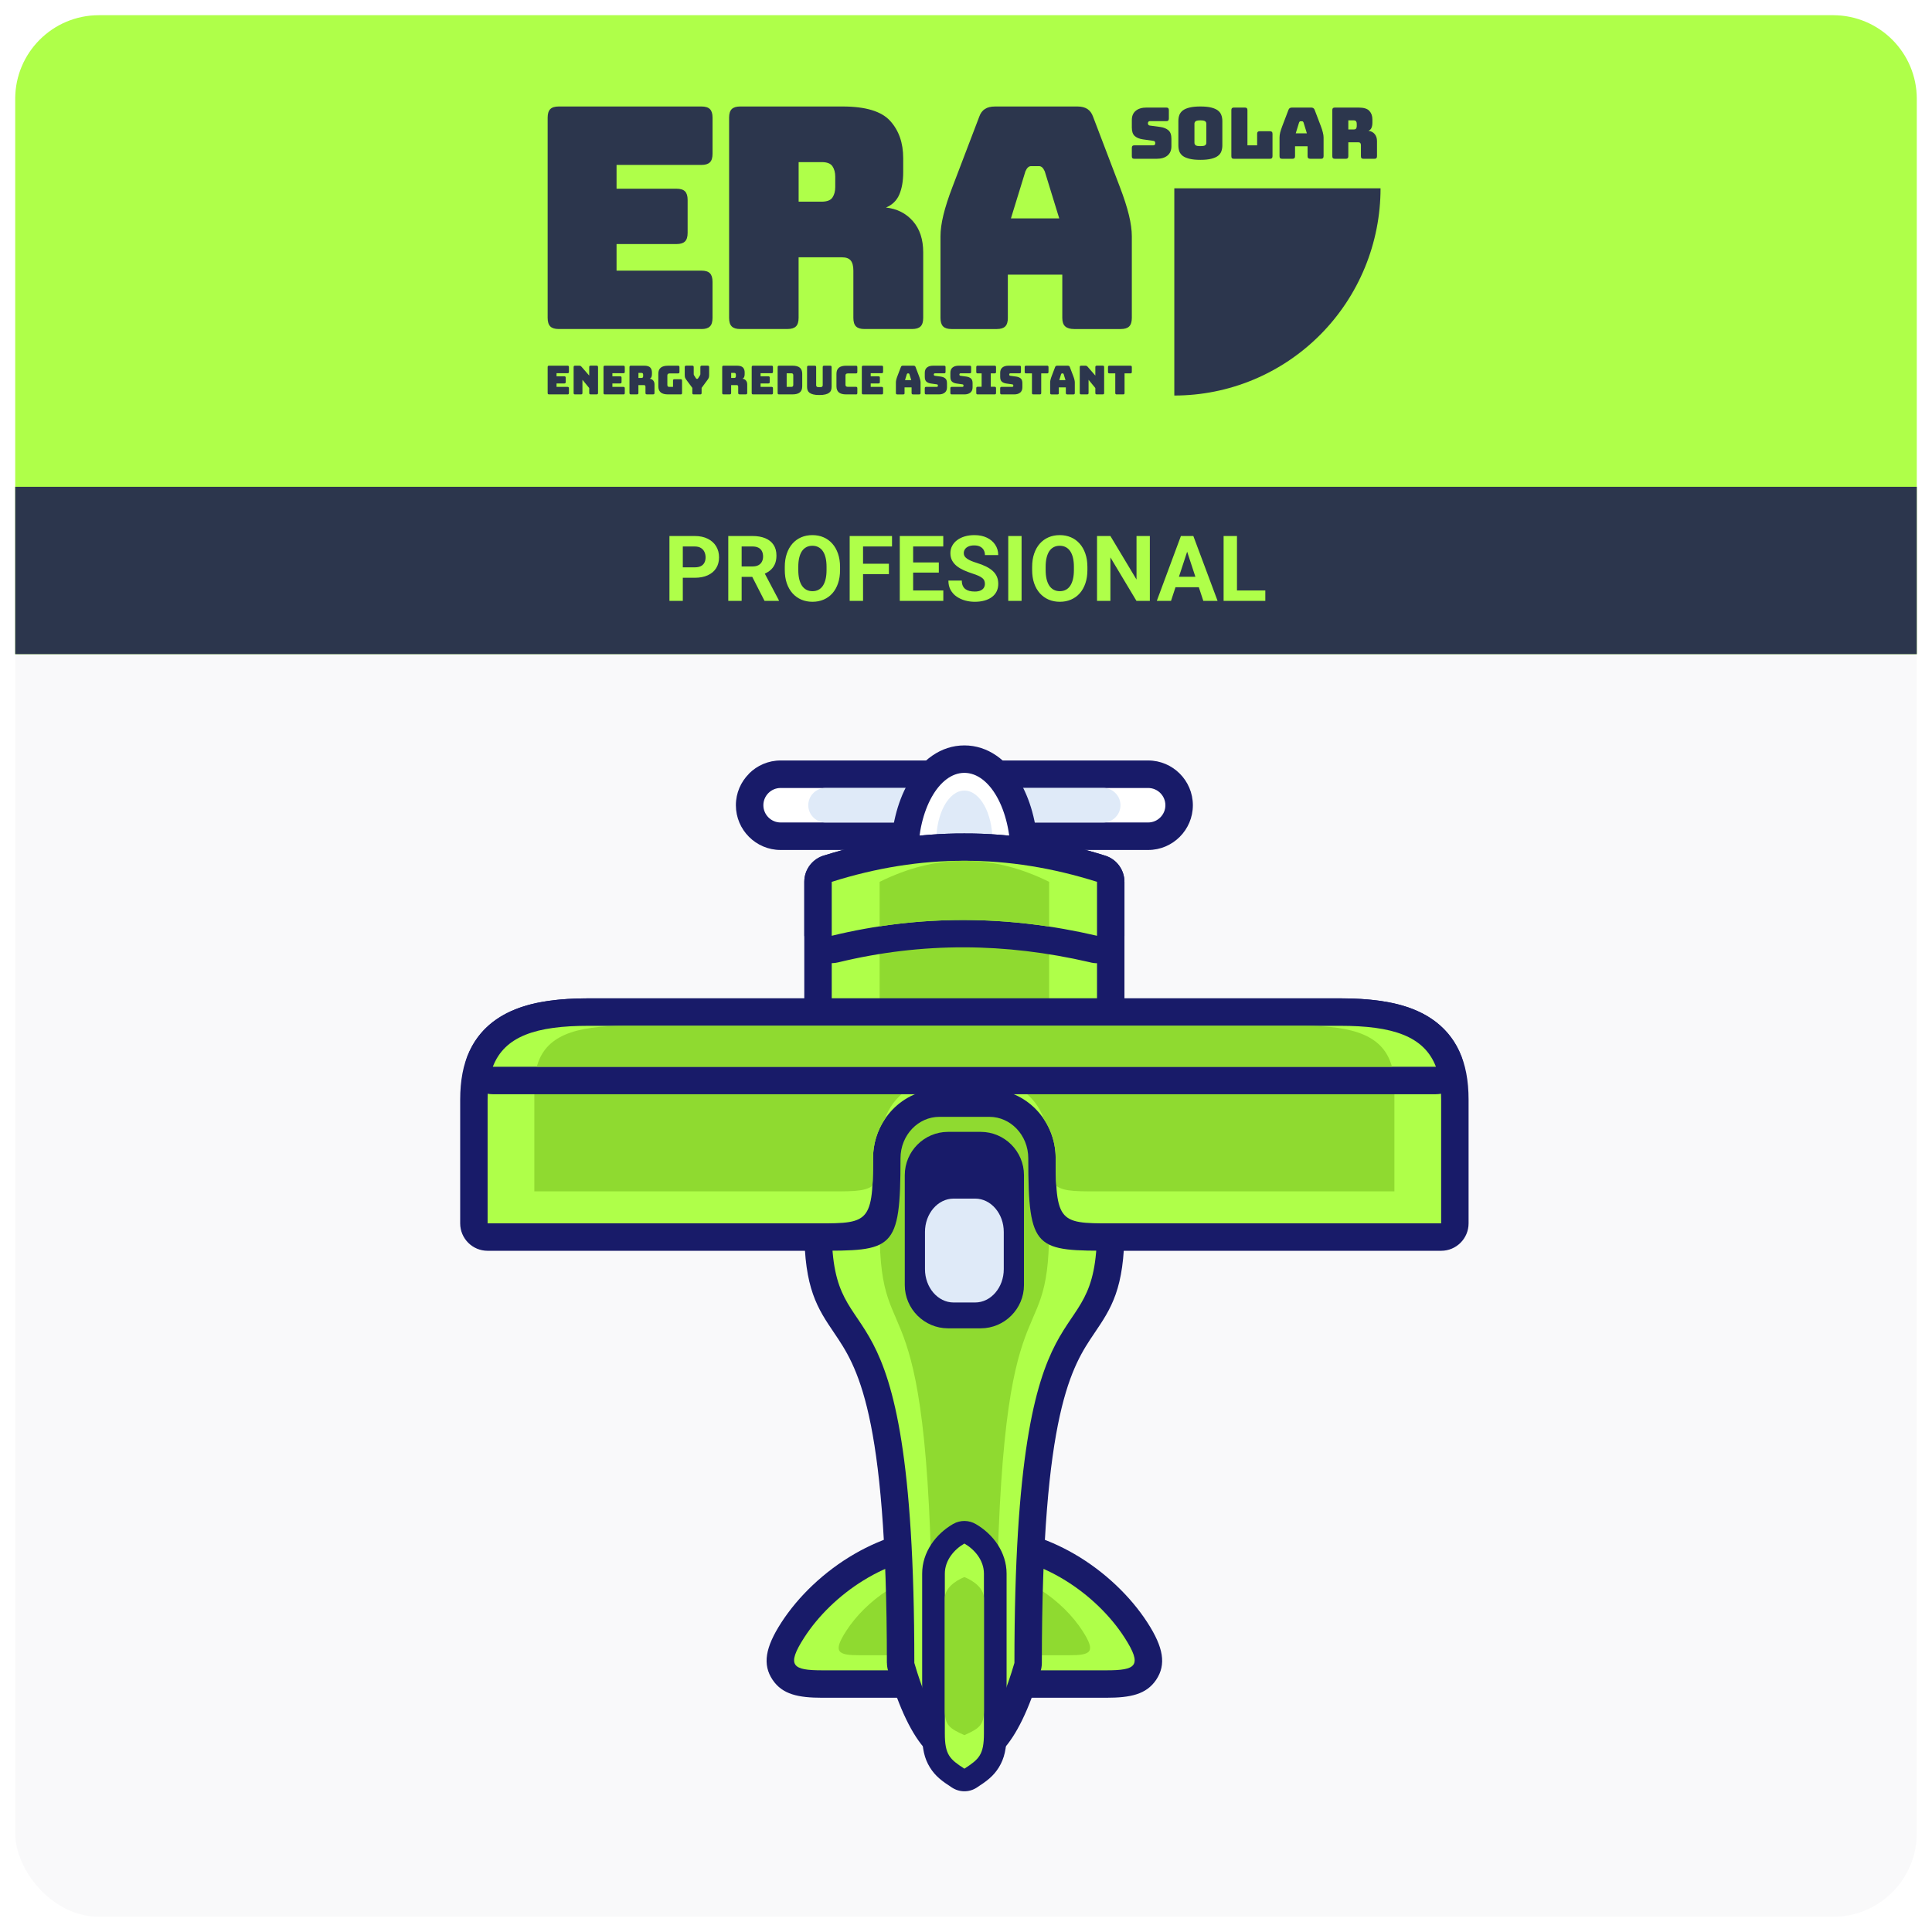 <svg width="508" height="508" viewBox="0 0 508 508" fill="none" xmlns="http://www.w3.org/2000/svg">
<g filter="url(#filter0_d_2117_4729)">
<rect x="4" width="500" height="500" rx="22" fill="#F9F9FA"/>
<path d="M4 22C4 9.85 13.85 0 26 0H482C494.15 0 504 9.85 504 22V168H4V22Z" fill="#AFFF49"/>
<path d="M184.444 82.513H146.914C145.89 82.513 145.145 82.284 144.689 81.821C144.228 81.362 144 80.614 144 79.585V26.928C144 25.899 144.228 25.151 144.689 24.692C145.145 24.229 145.885 24 146.914 24H184.444C185.468 24 186.208 24.229 186.669 24.692C187.125 25.155 187.358 25.899 187.358 26.928V36.436C187.358 37.465 187.13 38.213 186.669 38.672C186.208 39.135 185.468 39.364 184.444 39.364H162.116V45.621H177.89C178.914 45.621 179.654 45.851 180.115 46.314C180.571 46.777 180.804 47.52 180.804 48.549V57.244C180.804 58.273 180.576 59.016 180.115 59.479C179.654 59.942 178.914 60.171 177.89 60.171H162.116V67.159H184.439C185.463 67.159 186.203 67.388 186.664 67.851C187.12 68.314 187.353 69.058 187.353 70.086V79.595C187.353 80.624 187.125 81.372 186.664 81.83C186.203 82.293 185.463 82.522 184.439 82.522L184.444 82.513Z" fill="#2C364D"/>
<path d="M207.08 82.513H194.624C193.6 82.513 192.855 82.284 192.399 81.821C191.938 81.362 191.71 80.614 191.71 79.585V26.928C191.71 25.899 191.938 25.155 192.399 24.692C192.855 24.234 193.6 24 194.624 24H221.555C227.592 24 231.758 25.258 234.053 27.779C236.343 30.3 237.488 33.564 237.488 37.572V41.309C237.488 43.587 237.153 45.523 236.478 47.118C235.803 48.718 234.63 49.868 232.959 50.57C235.873 50.892 238.228 52.085 240.039 54.147C241.845 56.205 242.748 58.941 242.748 62.355V79.585C242.748 80.614 242.52 81.362 242.059 81.821C241.598 82.284 240.858 82.513 239.834 82.513H227.299C226.275 82.513 225.535 82.284 225.074 81.821C224.613 81.362 224.385 80.614 224.385 79.585V67.149C224.385 65.957 224.157 65.077 223.697 64.507C223.236 63.936 222.444 63.651 221.309 63.651H209.984V79.581C209.984 80.609 209.756 81.358 209.295 81.816C208.834 82.279 208.094 82.508 207.07 82.508L207.08 82.513ZM209.993 38.625V49.026H216.058C217.459 49.026 218.404 48.661 218.888 47.932C219.372 47.197 219.619 46.295 219.619 45.21V42.446C219.619 41.365 219.377 40.453 218.888 39.724C218.404 38.994 217.459 38.625 216.058 38.625H209.993Z" fill="#2C364D"/>
<path d="M265.006 79.59C265.006 80.619 264.778 81.367 264.317 81.825C263.856 82.284 263.116 82.518 262.092 82.518H250.204C249.18 82.518 248.436 82.288 247.979 81.825C247.519 81.367 247.291 80.619 247.291 79.59V58.137C247.291 56.509 247.547 54.643 248.059 52.529C248.571 50.415 249.366 47.95 250.446 45.135L257.484 26.684C257.805 25.763 258.303 25.085 258.978 24.655C259.653 24.22 260.528 24.005 261.608 24.005H283.364C284.388 24.005 285.235 24.22 285.91 24.655C286.585 25.09 287.083 25.768 287.409 26.684L294.447 45.135C295.526 47.95 296.318 50.415 296.834 52.529C297.346 54.643 297.602 56.509 297.602 58.137V79.59C297.602 80.619 297.374 81.367 296.913 81.825C296.453 82.288 295.713 82.518 294.689 82.518H282.475C281.395 82.518 280.599 82.288 280.087 81.825C279.575 81.367 279.319 80.619 279.319 79.59V68.211H265.001V79.59H265.006ZM269.619 41.066L265.816 53.418H278.514L274.711 41.066C274.497 40.58 274.264 40.229 274.022 40.009C273.78 39.794 273.496 39.682 273.17 39.682H271.15C270.829 39.682 270.545 39.789 270.303 40.009C270.061 40.224 269.828 40.58 269.614 41.066H269.619Z" fill="#2C364D"/>
<path d="M149.218 99.705H144.377C144.247 99.705 144.149 99.677 144.088 99.617C144.028 99.556 144 99.462 144 99.327V92.531C144 92.4 144.028 92.302 144.088 92.241C144.149 92.18 144.242 92.152 144.377 92.152H149.218C149.348 92.152 149.446 92.18 149.506 92.241C149.567 92.302 149.595 92.395 149.595 92.531V93.756C149.595 93.887 149.567 93.986 149.506 94.046C149.446 94.107 149.353 94.135 149.218 94.135H146.337V94.944H148.371C148.501 94.944 148.599 94.972 148.659 95.033C148.72 95.094 148.748 95.188 148.748 95.323V96.446C148.748 96.581 148.72 96.675 148.659 96.736C148.599 96.796 148.506 96.825 148.371 96.825H146.337V97.727H149.218C149.348 97.727 149.446 97.755 149.506 97.816C149.567 97.877 149.595 97.97 149.595 98.106V99.331C149.595 99.467 149.567 99.561 149.506 99.621C149.446 99.682 149.353 99.71 149.218 99.71V99.705Z" fill="#2C364D"/>
<path d="M152.769 99.705H151.205C151.075 99.705 150.977 99.677 150.917 99.617C150.856 99.556 150.828 99.462 150.828 99.326V92.531C150.828 92.4 150.856 92.302 150.917 92.241C150.977 92.18 151.07 92.152 151.205 92.152H152.29C152.42 92.152 152.536 92.171 152.629 92.213C152.723 92.255 152.816 92.33 152.904 92.433L154.929 94.762V92.526C154.929 92.395 154.957 92.297 155.017 92.236C155.078 92.175 155.171 92.147 155.306 92.147H156.87C157 92.147 157.098 92.175 157.158 92.236C157.219 92.297 157.247 92.391 157.247 92.526V99.322C157.247 99.457 157.219 99.551 157.158 99.612C157.098 99.673 157.005 99.701 156.87 99.701H155.306C155.176 99.701 155.078 99.673 155.017 99.612C154.957 99.551 154.929 99.457 154.929 99.322V98.031L153.146 95.861V99.322C153.146 99.457 153.118 99.551 153.058 99.612C152.997 99.673 152.904 99.701 152.769 99.701V99.705Z" fill="#2C364D"/>
<path d="M163.903 99.705H159.063C158.932 99.705 158.834 99.677 158.774 99.617C158.713 99.556 158.686 99.462 158.686 99.326V92.531C158.686 92.4 158.713 92.302 158.774 92.241C158.834 92.18 158.928 92.152 159.063 92.152H163.903C164.034 92.152 164.131 92.18 164.192 92.241C164.252 92.302 164.28 92.395 164.28 92.531V93.756C164.28 93.887 164.252 93.986 164.192 94.046C164.131 94.107 164.038 94.135 163.903 94.135H161.022V94.944H163.056C163.187 94.944 163.284 94.972 163.345 95.033C163.405 95.094 163.433 95.187 163.433 95.323V96.445C163.433 96.581 163.405 96.675 163.345 96.736C163.284 96.796 163.191 96.824 163.056 96.824H161.022V97.727H163.903C164.034 97.727 164.131 97.755 164.192 97.816C164.252 97.877 164.28 97.97 164.28 98.106V99.331C164.28 99.467 164.252 99.56 164.192 99.621C164.131 99.682 164.038 99.71 163.903 99.71V99.705Z" fill="#2C364D"/>
<path d="M167.497 99.705H165.891C165.76 99.705 165.663 99.677 165.602 99.617C165.542 99.556 165.514 99.462 165.514 99.326V92.531C165.514 92.4 165.542 92.302 165.602 92.241C165.663 92.18 165.756 92.152 165.891 92.152H169.368C170.145 92.152 170.685 92.316 170.978 92.638C171.271 92.961 171.42 93.387 171.42 93.901V94.383C171.42 94.678 171.378 94.925 171.29 95.131C171.202 95.337 171.053 95.487 170.834 95.576C171.211 95.618 171.513 95.772 171.746 96.039C171.979 96.305 172.095 96.656 172.095 97.096V99.317C172.095 99.453 172.067 99.546 172.007 99.607C171.946 99.668 171.853 99.696 171.718 99.696H170.098C169.968 99.696 169.87 99.668 169.81 99.607C169.749 99.546 169.721 99.453 169.721 99.317V97.713C169.721 97.559 169.694 97.446 169.633 97.371C169.573 97.297 169.47 97.259 169.326 97.259H167.864V99.317C167.864 99.453 167.836 99.546 167.776 99.607C167.715 99.668 167.622 99.696 167.487 99.696L167.497 99.705ZM167.874 94.042V95.384H168.656C168.837 95.384 168.958 95.337 169.019 95.243C169.079 95.15 169.112 95.033 169.112 94.893V94.537C169.112 94.397 169.079 94.28 169.019 94.187C168.958 94.093 168.832 94.046 168.656 94.046H167.874V94.042Z" fill="#2C364D"/>
<path d="M178.956 99.705H175.67C174.8 99.705 174.153 99.532 173.734 99.182C173.315 98.831 173.101 98.293 173.101 97.568V94.294C173.101 93.569 173.31 93.027 173.734 92.681C174.153 92.33 174.8 92.157 175.67 92.157H178.281C178.412 92.157 178.509 92.185 178.57 92.246C178.63 92.306 178.658 92.4 178.658 92.536V93.803C178.658 93.934 178.63 94.032 178.57 94.093C178.509 94.154 178.416 94.182 178.281 94.182H176.112C175.898 94.182 175.735 94.224 175.633 94.313C175.53 94.402 175.474 94.533 175.474 94.706V97.213C175.474 97.386 175.516 97.517 175.595 97.601C175.675 97.685 175.796 97.727 175.954 97.727H176.964V96.09C176.964 95.959 176.992 95.861 177.052 95.8C177.113 95.739 177.206 95.711 177.341 95.711H178.961C179.091 95.711 179.189 95.739 179.249 95.8C179.31 95.861 179.338 95.954 179.338 96.09V99.331C179.338 99.467 179.31 99.56 179.249 99.621C179.189 99.682 179.096 99.71 178.961 99.71L178.956 99.705Z" fill="#2C364D"/>
<path d="M184.104 99.705H182.415C182.284 99.705 182.187 99.677 182.126 99.617C182.066 99.556 182.038 99.462 182.038 99.326V97.984L180.441 95.833C180.283 95.618 180.176 95.426 180.125 95.267C180.073 95.108 180.045 94.865 180.045 94.542V92.526C180.045 92.395 180.073 92.297 180.134 92.236C180.194 92.175 180.287 92.147 180.422 92.147H182.028C182.159 92.147 182.256 92.175 182.317 92.236C182.377 92.297 182.405 92.391 182.405 92.526V94.247C182.405 94.317 182.405 94.392 182.415 94.467C182.419 94.542 182.447 94.617 182.498 94.687L182.978 95.44C183.01 95.505 183.048 95.548 183.09 95.576C183.127 95.604 183.173 95.618 183.229 95.618H183.332C183.387 95.618 183.434 95.604 183.471 95.576C183.508 95.548 183.546 95.501 183.583 95.44L184.062 94.687C184.109 94.617 184.137 94.542 184.146 94.467C184.151 94.392 184.155 94.317 184.155 94.247V92.526C184.155 92.395 184.183 92.297 184.244 92.236C184.304 92.175 184.397 92.147 184.532 92.147H186.087C186.217 92.147 186.315 92.175 186.376 92.236C186.436 92.297 186.464 92.391 186.464 92.526V94.542C186.464 94.865 186.436 95.103 186.38 95.267C186.324 95.431 186.222 95.618 186.068 95.833L184.481 97.994V99.326C184.481 99.462 184.453 99.556 184.393 99.617C184.332 99.677 184.239 99.705 184.104 99.705Z" fill="#2C364D"/>
<path d="M191.877 99.705H190.272C190.141 99.705 190.043 99.677 189.983 99.617C189.922 99.556 189.895 99.462 189.895 99.326V92.531C189.895 92.4 189.922 92.302 189.983 92.241C190.043 92.18 190.137 92.152 190.272 92.152H193.749C194.526 92.152 195.066 92.316 195.359 92.638C195.652 92.961 195.801 93.387 195.801 93.901V94.383C195.801 94.678 195.759 94.925 195.671 95.131C195.582 95.337 195.434 95.487 195.215 95.576C195.592 95.618 195.894 95.772 196.127 96.039C196.36 96.305 196.476 96.656 196.476 97.096V99.317C196.476 99.453 196.448 99.546 196.388 99.607C196.327 99.668 196.234 99.696 196.099 99.696H194.479C194.349 99.696 194.251 99.668 194.191 99.607C194.13 99.546 194.102 99.453 194.102 99.317V97.713C194.102 97.559 194.074 97.446 194.014 97.371C193.953 97.297 193.851 97.259 193.707 97.259H192.245V99.317C192.245 99.453 192.217 99.546 192.157 99.607C192.096 99.668 192.003 99.696 191.868 99.696L191.877 99.705ZM192.254 94.042V95.384H193.036C193.218 95.384 193.339 95.337 193.399 95.243C193.46 95.15 193.493 95.033 193.493 94.893V94.537C193.493 94.397 193.46 94.28 193.399 94.187C193.339 94.093 193.213 94.046 193.036 94.046H192.254V94.042Z" fill="#2C364D"/>
<path d="M202.867 99.705H198.026C197.896 99.705 197.798 99.677 197.738 99.617C197.677 99.556 197.649 99.462 197.649 99.326V92.531C197.649 92.4 197.677 92.302 197.738 92.241C197.798 92.18 197.891 92.152 198.026 92.152H202.867C202.998 92.152 203.095 92.18 203.156 92.241C203.216 92.302 203.244 92.395 203.244 92.531V93.756C203.244 93.887 203.216 93.986 203.156 94.046C203.095 94.107 203.002 94.135 202.867 94.135H199.986V94.944H202.02C202.15 94.944 202.248 94.972 202.309 95.033C202.369 95.094 202.397 95.187 202.397 95.323V96.445C202.397 96.581 202.369 96.675 202.309 96.736C202.248 96.796 202.155 96.824 202.02 96.824H199.986V97.727H202.867C202.998 97.727 203.095 97.755 203.156 97.816C203.216 97.877 203.244 97.97 203.244 98.106V99.331C203.244 99.467 203.216 99.56 203.156 99.621C203.095 99.682 203.002 99.71 202.867 99.71V99.705Z" fill="#2C364D"/>
<path d="M208.369 99.705H204.85C204.719 99.705 204.622 99.677 204.561 99.617C204.501 99.556 204.473 99.462 204.473 99.326V92.531C204.473 92.4 204.501 92.302 204.561 92.241C204.622 92.18 204.715 92.152 204.85 92.152H208.369C209.239 92.152 209.886 92.325 210.305 92.676C210.724 93.027 210.938 93.564 210.938 94.289V97.563C210.938 98.288 210.728 98.831 210.305 99.177C209.886 99.528 209.239 99.701 208.369 99.701V99.705ZM206.847 94.159V97.722H208.089C208.257 97.722 208.378 97.68 208.462 97.596C208.541 97.512 208.583 97.381 208.583 97.208V94.659C208.583 94.486 208.541 94.355 208.462 94.275C208.383 94.196 208.257 94.154 208.089 94.154H206.847V94.159Z" fill="#2C364D"/>
<path d="M218.66 97.727C218.66 98.05 218.614 98.34 218.521 98.602C218.428 98.864 218.26 99.088 218.018 99.275C217.776 99.462 217.45 99.607 217.031 99.71C216.612 99.813 216.082 99.869 215.435 99.869C214.788 99.869 214.257 99.818 213.838 99.71C213.419 99.607 213.093 99.462 212.851 99.275C212.609 99.088 212.446 98.868 212.349 98.602C212.251 98.335 212.209 98.05 212.209 97.727V92.536C212.209 92.405 212.237 92.306 212.297 92.246C212.358 92.185 212.451 92.157 212.586 92.157H214.224C214.355 92.157 214.453 92.185 214.513 92.246C214.574 92.306 214.601 92.4 214.601 92.536V97.32C214.601 97.46 214.653 97.577 214.76 97.671C214.862 97.764 215.095 97.811 215.458 97.811C215.821 97.811 216.063 97.764 216.165 97.671C216.268 97.577 216.324 97.46 216.324 97.32V92.536C216.324 92.405 216.352 92.306 216.412 92.246C216.473 92.185 216.566 92.157 216.701 92.157H218.288C218.418 92.157 218.516 92.185 218.577 92.246C218.637 92.306 218.665 92.4 218.665 92.536V97.727H218.66Z" fill="#2C364D"/>
<path d="M225.051 99.705H222.505C221.634 99.705 220.987 99.532 220.569 99.182C220.15 98.831 219.936 98.293 219.936 97.568V94.308C219.936 93.583 220.145 93.041 220.569 92.69C220.992 92.339 221.634 92.162 222.505 92.162H225.051C225.181 92.162 225.279 92.19 225.34 92.25C225.4 92.311 225.428 92.405 225.428 92.54V93.808C225.428 93.939 225.4 94.037 225.34 94.098C225.279 94.159 225.186 94.187 225.051 94.187H222.952C222.738 94.187 222.575 94.229 222.472 94.318C222.37 94.406 222.314 94.537 222.314 94.71V97.208C222.314 97.381 222.365 97.512 222.472 97.591C222.579 97.671 222.738 97.713 222.952 97.713H225.051C225.181 97.713 225.279 97.741 225.34 97.802C225.4 97.863 225.428 97.956 225.428 98.092V99.341C225.428 99.476 225.4 99.57 225.34 99.63C225.279 99.691 225.186 99.719 225.051 99.719V99.705Z" fill="#2C364D"/>
<path d="M231.823 99.705H226.982C226.852 99.705 226.754 99.677 226.694 99.617C226.633 99.556 226.605 99.462 226.605 99.326V92.531C226.605 92.4 226.633 92.302 226.694 92.241C226.754 92.18 226.848 92.152 226.982 92.152H231.823C231.954 92.152 232.051 92.18 232.112 92.241C232.172 92.302 232.2 92.395 232.2 92.531V93.756C232.2 93.887 232.172 93.986 232.112 94.046C232.051 94.107 231.958 94.135 231.823 94.135H228.942V94.944H230.976C231.106 94.944 231.204 94.972 231.265 95.033C231.325 95.094 231.353 95.187 231.353 95.323V96.445C231.353 96.581 231.325 96.675 231.265 96.736C231.204 96.796 231.111 96.824 230.976 96.824H228.942V97.727H231.823C231.954 97.727 232.051 97.755 232.112 97.816C232.172 97.877 232.2 97.97 232.2 98.106V99.331C232.2 99.467 232.172 99.56 232.112 99.621C232.051 99.682 231.958 99.71 231.823 99.71V99.705Z" fill="#2C364D"/>
<path d="M237.856 99.331C237.856 99.467 237.828 99.56 237.768 99.621C237.707 99.682 237.614 99.71 237.479 99.71H235.943C235.808 99.71 235.715 99.682 235.654 99.621C235.594 99.56 235.566 99.467 235.566 99.331V96.562C235.566 96.352 235.598 96.114 235.664 95.838C235.729 95.562 235.831 95.248 235.971 94.883L236.879 92.503C236.92 92.386 236.986 92.297 237.069 92.241C237.158 92.185 237.27 92.157 237.409 92.157H240.216C240.346 92.157 240.458 92.185 240.546 92.241C240.635 92.297 240.695 92.386 240.737 92.503L241.645 94.883C241.784 95.248 241.887 95.566 241.952 95.838C242.017 96.109 242.05 96.352 242.05 96.562V99.331C242.05 99.467 242.022 99.56 241.961 99.621C241.901 99.682 241.808 99.71 241.673 99.71H240.095C239.955 99.71 239.853 99.682 239.788 99.621C239.722 99.56 239.69 99.467 239.69 99.331V97.863H237.842V99.331H237.856ZM238.452 94.36L237.963 95.954H239.601L239.113 94.36C239.085 94.299 239.057 94.252 239.024 94.224C238.992 94.196 238.954 94.182 238.917 94.182H238.657C238.615 94.182 238.577 94.196 238.545 94.224C238.512 94.252 238.484 94.299 238.456 94.36H238.452Z" fill="#2C364D"/>
<path d="M246.834 99.705H243.534C243.404 99.705 243.306 99.677 243.246 99.617C243.185 99.556 243.157 99.462 243.157 99.327V98.101C243.157 97.97 243.185 97.872 243.246 97.811C243.306 97.751 243.399 97.722 243.534 97.722H246.341C246.429 97.722 246.499 97.694 246.546 97.633C246.592 97.573 246.616 97.503 246.616 97.418C246.616 97.302 246.592 97.213 246.546 97.156C246.499 97.1 246.434 97.068 246.341 97.063L244.777 96.843C244.288 96.773 243.897 96.614 243.604 96.361C243.311 96.109 243.162 95.688 243.162 95.103V94.004C243.162 93.41 243.353 92.952 243.734 92.634C244.116 92.316 244.647 92.157 245.322 92.157H248.245C248.375 92.157 248.473 92.185 248.533 92.246C248.594 92.306 248.622 92.4 248.622 92.536V93.784C248.622 93.915 248.594 94.014 248.533 94.074C248.473 94.135 248.38 94.163 248.245 94.163H245.815C245.722 94.163 245.657 94.191 245.606 94.252C245.554 94.313 245.531 94.388 245.531 94.477C245.531 94.566 245.554 94.645 245.606 94.706C245.657 94.767 245.722 94.804 245.815 94.809L247.37 95.019C247.858 95.089 248.249 95.248 248.552 95.501C248.85 95.753 248.999 96.174 248.999 96.759V97.858C248.999 98.452 248.808 98.91 248.422 99.228C248.035 99.546 247.509 99.705 246.839 99.705H246.834Z" fill="#2C364D"/>
<path d="M253.565 99.705H250.265C250.135 99.705 250.037 99.677 249.977 99.617C249.916 99.556 249.888 99.462 249.888 99.327V98.101C249.888 97.97 249.916 97.872 249.977 97.811C250.037 97.751 250.13 97.722 250.265 97.722H253.072C253.16 97.722 253.23 97.694 253.277 97.633C253.323 97.573 253.347 97.503 253.347 97.418C253.347 97.302 253.323 97.213 253.277 97.156C253.23 97.1 253.165 97.068 253.072 97.063L251.508 96.843C251.019 96.773 250.628 96.614 250.335 96.361C250.042 96.109 249.893 95.688 249.893 95.103V94.004C249.893 93.41 250.084 92.952 250.465 92.634C250.847 92.316 251.378 92.157 252.053 92.157H254.976C255.106 92.157 255.204 92.185 255.264 92.246C255.325 92.306 255.353 92.4 255.353 92.536V93.784C255.353 93.915 255.325 94.014 255.264 94.074C255.204 94.135 255.111 94.163 254.976 94.163H252.546C252.453 94.163 252.388 94.191 252.337 94.252C252.285 94.313 252.262 94.388 252.262 94.477C252.262 94.566 252.285 94.645 252.337 94.706C252.388 94.767 252.453 94.804 252.546 94.809L254.101 95.019C254.589 95.089 254.98 95.248 255.283 95.501C255.581 95.753 255.73 96.174 255.73 96.759V97.858C255.73 98.452 255.539 98.91 255.153 99.228C254.766 99.546 254.24 99.705 253.57 99.705H253.565Z" fill="#2C364D"/>
<path d="M257.075 99.705C256.944 99.705 256.847 99.677 256.786 99.617C256.726 99.556 256.698 99.462 256.698 99.326V98.078C256.698 97.947 256.726 97.849 256.786 97.788C256.847 97.727 256.94 97.699 257.075 97.699H258.108V94.177H257.075C256.944 94.177 256.847 94.149 256.786 94.088C256.726 94.028 256.698 93.934 256.698 93.798V92.531C256.698 92.4 256.726 92.302 256.786 92.241C256.847 92.18 256.94 92.152 257.075 92.152H261.52C261.65 92.152 261.748 92.18 261.809 92.241C261.869 92.302 261.897 92.395 261.897 92.531V93.798C261.897 93.929 261.869 94.028 261.809 94.088C261.748 94.149 261.655 94.177 261.52 94.177H260.51V97.699H261.52C261.65 97.699 261.748 97.727 261.809 97.788C261.869 97.849 261.897 97.942 261.897 98.078V99.326C261.897 99.462 261.869 99.556 261.809 99.617C261.748 99.677 261.655 99.705 261.52 99.705H257.075Z" fill="#2C364D"/>
<path d="M266.663 99.705H263.363C263.233 99.705 263.135 99.677 263.075 99.617C263.014 99.556 262.986 99.462 262.986 99.327V98.101C262.986 97.97 263.014 97.872 263.075 97.811C263.135 97.751 263.228 97.722 263.363 97.722H266.17C266.263 97.722 266.328 97.694 266.375 97.633C266.421 97.573 266.445 97.503 266.445 97.418C266.445 97.302 266.421 97.213 266.375 97.156C266.328 97.1 266.263 97.068 266.17 97.063L264.606 96.843C264.117 96.773 263.726 96.614 263.433 96.361C263.135 96.109 262.991 95.688 262.991 95.103V94.004C262.991 93.41 263.182 92.952 263.563 92.634C263.945 92.316 264.476 92.157 265.151 92.157H268.074C268.204 92.157 268.302 92.185 268.362 92.246C268.423 92.306 268.451 92.4 268.451 92.536V93.784C268.451 93.915 268.423 94.014 268.362 94.074C268.302 94.135 268.209 94.163 268.074 94.163H265.644C265.551 94.163 265.486 94.191 265.435 94.252C265.383 94.313 265.36 94.388 265.36 94.477C265.36 94.566 265.383 94.645 265.435 94.706C265.481 94.767 265.551 94.804 265.644 94.809L267.199 95.019C267.687 95.089 268.078 95.248 268.376 95.501C268.674 95.753 268.823 96.174 268.823 96.759V97.858C268.823 98.452 268.632 98.91 268.246 99.228C267.86 99.546 267.334 99.705 266.663 99.705Z" fill="#2C364D"/>
<path d="M273.408 99.705H271.718C271.588 99.705 271.49 99.677 271.43 99.617C271.369 99.556 271.341 99.462 271.341 99.326V94.177H269.805C269.675 94.177 269.577 94.149 269.517 94.088C269.456 94.028 269.428 93.934 269.428 93.798V92.531C269.428 92.4 269.456 92.302 269.517 92.241C269.577 92.18 269.67 92.152 269.805 92.152H275.316C275.447 92.152 275.544 92.18 275.605 92.241C275.665 92.302 275.693 92.395 275.693 92.531V93.798C275.693 93.929 275.665 94.028 275.605 94.088C275.544 94.149 275.451 94.177 275.316 94.177H273.78V99.326C273.78 99.462 273.752 99.556 273.692 99.617C273.631 99.677 273.538 99.705 273.403 99.705H273.408Z" fill="#2C364D"/>
<path d="M278.416 99.331C278.416 99.467 278.388 99.56 278.328 99.621C278.267 99.682 278.174 99.71 278.039 99.71H276.503C276.373 99.71 276.275 99.682 276.214 99.621C276.154 99.56 276.126 99.467 276.126 99.331V96.562C276.126 96.352 276.159 96.114 276.224 95.838C276.289 95.562 276.391 95.248 276.531 94.883L277.439 92.503C277.48 92.386 277.546 92.297 277.629 92.241C277.718 92.185 277.83 92.157 277.969 92.157H280.776C280.906 92.157 281.018 92.185 281.106 92.241C281.195 92.297 281.26 92.386 281.297 92.503L282.205 94.883C282.345 95.248 282.447 95.566 282.512 95.838C282.577 96.109 282.61 96.352 282.61 96.562V99.331C282.61 99.467 282.582 99.56 282.521 99.621C282.461 99.682 282.368 99.71 282.233 99.71H280.655C280.515 99.71 280.413 99.682 280.348 99.621C280.283 99.56 280.25 99.467 280.25 99.331V97.863H278.402V99.331H278.416ZM279.012 94.36L278.523 95.954H280.162L279.673 94.36C279.645 94.299 279.617 94.252 279.584 94.224C279.552 94.196 279.515 94.182 279.477 94.182H279.217C279.175 94.182 279.138 94.196 279.11 94.224C279.077 94.252 279.049 94.299 279.021 94.36H279.012Z" fill="#2C364D"/>
<path d="M285.85 99.705H284.286C284.155 99.705 284.058 99.677 283.997 99.617C283.937 99.556 283.909 99.462 283.909 99.326V92.531C283.909 92.4 283.937 92.302 283.997 92.241C284.058 92.18 284.151 92.152 284.286 92.152H285.37C285.501 92.152 285.617 92.171 285.71 92.213C285.803 92.255 285.896 92.33 285.985 92.433L288.009 94.762V92.526C288.009 92.395 288.037 92.297 288.098 92.236C288.158 92.175 288.251 92.147 288.386 92.147H289.95C290.081 92.147 290.178 92.175 290.239 92.236C290.299 92.297 290.327 92.391 290.327 92.526V99.322C290.327 99.457 290.299 99.551 290.239 99.612C290.178 99.673 290.085 99.701 289.95 99.701H288.386C288.256 99.701 288.158 99.673 288.098 99.612C288.037 99.551 288.009 99.457 288.009 99.322V98.031L286.227 95.861V99.322C286.227 99.457 286.199 99.551 286.138 99.612C286.078 99.673 285.985 99.701 285.85 99.701V99.705Z" fill="#2C364D"/>
<path d="M295.317 99.705H293.627C293.497 99.705 293.399 99.677 293.339 99.617C293.278 99.556 293.25 99.462 293.25 99.326V94.177H291.714C291.584 94.177 291.486 94.149 291.426 94.088C291.365 94.028 291.337 93.934 291.337 93.798V92.531C291.337 92.4 291.365 92.302 291.426 92.241C291.486 92.18 291.579 92.152 291.714 92.152H297.225C297.356 92.152 297.454 92.18 297.514 92.241C297.575 92.302 297.603 92.395 297.603 92.531V93.798C297.603 93.929 297.575 94.028 297.514 94.088C297.454 94.149 297.36 94.177 297.225 94.177H295.689V99.326C295.689 99.462 295.662 99.556 295.601 99.617C295.541 99.677 295.447 99.705 295.312 99.705H295.317Z" fill="#2C364D"/>
<path d="M304.156 37.75H298.273C298.037 37.75 297.863 37.7 297.751 37.6C297.652 37.488 297.603 37.314 297.603 37.077V34.888C297.603 34.651 297.652 34.483 297.751 34.383C297.863 34.27 298.037 34.214 298.273 34.214H303.281C303.443 34.214 303.56 34.164 303.635 34.065C303.722 33.953 303.765 33.822 303.765 33.672C303.765 33.46 303.722 33.304 303.635 33.204C303.56 33.104 303.443 33.048 303.281 33.036L300.488 32.643C299.62 32.518 298.918 32.231 298.385 31.782C297.863 31.333 297.603 30.585 297.603 29.538V27.573C297.603 26.513 297.944 25.702 298.627 25.141C299.309 24.567 300.253 24.281 301.457 24.281H306.67C306.906 24.281 307.073 24.337 307.172 24.449C307.284 24.549 307.34 24.717 307.34 24.954V27.18C307.34 27.417 307.284 27.592 307.172 27.704C307.073 27.804 306.906 27.854 306.67 27.854H302.332C302.17 27.854 302.046 27.91 301.959 28.022C301.872 28.122 301.829 28.253 301.829 28.415C301.829 28.577 301.872 28.714 301.959 28.827C302.046 28.939 302.17 29.001 302.332 29.014L305.106 29.388C305.975 29.512 306.676 29.799 307.21 30.248C307.743 30.697 308.01 31.446 308.01 32.493V34.458C308.01 35.518 307.663 36.335 306.968 36.908C306.285 37.469 305.348 37.75 304.156 37.75Z" fill="#2C364D"/>
<path d="M321.404 34.214C321.404 34.788 321.317 35.312 321.144 35.786C320.982 36.247 320.684 36.646 320.25 36.983C319.828 37.307 319.238 37.563 318.481 37.75C317.736 37.937 316.787 38.031 315.633 38.031C314.478 38.031 313.522 37.937 312.765 37.75C312.008 37.563 311.412 37.307 310.978 36.983C310.556 36.646 310.258 36.247 310.084 35.786C309.923 35.312 309.842 34.788 309.842 34.214V27.835C309.842 27.261 309.923 26.744 310.084 26.282C310.258 25.808 310.556 25.403 310.978 25.066C311.412 24.73 312.008 24.468 312.765 24.281C313.522 24.093 314.478 24 315.633 24C316.787 24 317.736 24.093 318.481 24.281C319.238 24.468 319.828 24.73 320.25 25.066C320.684 25.403 320.982 25.808 321.144 26.282C321.317 26.744 321.404 27.261 321.404 27.835V34.214ZM314.069 33.541C314.069 33.79 314.162 34.002 314.348 34.177C314.534 34.339 314.962 34.42 315.633 34.42C316.303 34.42 316.731 34.339 316.917 34.177C317.103 34.002 317.196 33.79 317.196 33.541V28.509C317.196 28.272 317.103 28.072 316.917 27.91C316.731 27.735 316.303 27.648 315.633 27.648C314.962 27.648 314.534 27.735 314.348 27.91C314.162 28.072 314.069 28.272 314.069 28.509V33.541Z" fill="#2C364D"/>
<path d="M333.922 37.75H324.445C324.209 37.75 324.035 37.7 323.923 37.6C323.824 37.488 323.774 37.314 323.774 37.077V24.954C323.774 24.717 323.824 24.549 323.923 24.449C324.035 24.337 324.209 24.281 324.445 24.281H327.331C327.566 24.281 327.734 24.337 327.833 24.449C327.945 24.549 328.001 24.717 328.001 24.954V34.214H330.552V31.184C330.552 30.947 330.601 30.778 330.701 30.679C330.812 30.566 330.986 30.51 331.222 30.51H333.922C334.157 30.51 334.325 30.566 334.424 30.679C334.536 30.778 334.592 30.947 334.592 31.184V37.077C334.592 37.314 334.536 37.488 334.424 37.6C334.325 37.7 334.157 37.75 333.922 37.75Z" fill="#2C364D"/>
<path d="M341.58 28.209L340.704 31.053H343.628L342.753 28.209C342.703 28.097 342.647 28.016 342.585 27.966C342.535 27.916 342.473 27.891 342.399 27.891H341.933C341.859 27.891 341.791 27.916 341.729 27.966C341.679 28.016 341.629 28.097 341.58 28.209ZM340.518 37.077C340.518 37.314 340.462 37.488 340.351 37.6C340.251 37.7 340.084 37.75 339.848 37.75H337.111C336.875 37.75 336.702 37.7 336.59 37.6C336.491 37.488 336.441 37.314 336.441 37.077V32.138C336.441 31.764 336.497 31.333 336.608 30.847C336.733 30.361 336.919 29.793 337.167 29.145L338.787 24.898C338.861 24.686 338.973 24.53 339.122 24.43C339.283 24.331 339.488 24.281 339.736 24.281H344.745C344.981 24.281 345.173 24.331 345.322 24.43C345.483 24.53 345.601 24.686 345.676 24.898L347.295 29.145C347.544 29.793 347.724 30.361 347.835 30.847C347.959 31.333 348.022 31.764 348.022 32.138V37.077C348.022 37.314 347.966 37.488 347.854 37.6C347.755 37.7 347.587 37.75 347.351 37.75H344.54C344.292 37.75 344.105 37.7 343.981 37.6C343.87 37.488 343.814 37.314 343.814 37.077V34.458H340.518V37.077Z" fill="#2C364D"/>
<path d="M354.528 27.648V30.043H355.925C356.247 30.043 356.464 29.962 356.576 29.799C356.688 29.625 356.744 29.413 356.744 29.163V28.527C356.744 28.278 356.688 28.072 356.576 27.91C356.464 27.735 356.247 27.648 355.925 27.648H354.528ZM353.858 37.75H350.991C350.755 37.75 350.581 37.7 350.469 37.6C350.37 37.488 350.32 37.314 350.32 37.077V24.954C350.32 24.717 350.37 24.549 350.469 24.449C350.581 24.337 350.755 24.281 350.991 24.281H357.191C358.581 24.281 359.537 24.574 360.058 25.16C360.592 25.734 360.858 26.482 360.858 27.405V28.265C360.858 28.789 360.778 29.238 360.616 29.612C360.467 29.974 360.201 30.236 359.816 30.398C360.486 30.473 361.026 30.747 361.436 31.221C361.858 31.695 362.069 32.325 362.069 33.111V37.077C362.069 37.314 362.013 37.488 361.901 37.6C361.802 37.7 361.634 37.75 361.398 37.75H358.512C358.277 37.75 358.103 37.7 357.991 37.6C357.892 37.488 357.842 37.314 357.842 37.077V34.214C357.842 33.94 357.786 33.74 357.675 33.616C357.575 33.479 357.395 33.41 357.135 33.41H354.528V37.077C354.528 37.314 354.472 37.488 354.361 37.6C354.261 37.7 354.094 37.75 353.858 37.75Z" fill="#2C364D"/>
<path d="M363 45.514C363 52.669 361.597 59.754 358.872 66.365C356.147 72.975 352.153 78.982 347.117 84.041C342.082 89.101 336.104 93.114 329.525 95.852C322.946 98.591 315.895 100 308.773 100L308.773 45.514H363Z" fill="#2C364D"/>
<rect width="500" height="44" transform="translate(4 124)" fill="#2C364D"/>
<path d="M182.668 147.918H178.32V145.176H182.668C183.34 145.176 183.887 145.066 184.309 144.848C184.73 144.621 185.039 144.309 185.234 143.91C185.43 143.512 185.527 143.062 185.527 142.562C185.527 142.055 185.43 141.582 185.234 141.145C185.039 140.707 184.73 140.355 184.309 140.09C183.887 139.824 183.34 139.691 182.668 139.691H179.539V154H176.023V136.938H182.668C184.004 136.938 185.148 137.18 186.102 137.664C187.062 138.141 187.797 138.801 188.305 139.645C188.812 140.488 189.066 141.453 189.066 142.539C189.066 143.641 188.812 144.594 188.305 145.398C187.797 146.203 187.062 146.824 186.102 147.262C185.148 147.699 184.004 147.918 182.668 147.918ZM191.492 136.938H197.855C199.16 136.938 200.281 137.133 201.219 137.523C202.164 137.914 202.891 138.492 203.398 139.258C203.906 140.023 204.16 140.965 204.16 142.082C204.16 142.996 204.004 143.781 203.691 144.438C203.387 145.086 202.953 145.629 202.391 146.066C201.836 146.496 201.184 146.84 200.434 147.098L199.32 147.684H193.789L193.766 144.941H197.879C198.496 144.941 199.008 144.832 199.414 144.613C199.82 144.395 200.125 144.09 200.328 143.699C200.539 143.309 200.645 142.855 200.645 142.34C200.645 141.793 200.543 141.32 200.34 140.922C200.137 140.523 199.828 140.219 199.414 140.008C199 139.797 198.48 139.691 197.855 139.691H195.008V154H191.492V136.938ZM201.031 154L197.141 146.395L200.855 146.371L204.793 153.836V154H201.031ZM220.883 145.07V145.879C220.883 147.176 220.707 148.34 220.355 149.371C220.004 150.402 219.508 151.281 218.867 152.008C218.227 152.727 217.461 153.277 216.57 153.66C215.688 154.043 214.707 154.234 213.629 154.234C212.559 154.234 211.578 154.043 210.688 153.66C209.805 153.277 209.039 152.727 208.391 152.008C207.742 151.281 207.238 150.402 206.879 149.371C206.527 148.34 206.352 147.176 206.352 145.879V145.07C206.352 143.766 206.527 142.602 206.879 141.578C207.23 140.547 207.727 139.668 208.367 138.941C209.016 138.215 209.781 137.66 210.664 137.277C211.555 136.895 212.535 136.703 213.605 136.703C214.684 136.703 215.664 136.895 216.547 137.277C217.438 137.66 218.203 138.215 218.844 138.941C219.492 139.668 219.992 140.547 220.344 141.578C220.703 142.602 220.883 143.766 220.883 145.07ZM217.332 145.879V145.047C217.332 144.141 217.25 143.344 217.086 142.656C216.922 141.969 216.68 141.391 216.359 140.922C216.039 140.453 215.648 140.102 215.188 139.867C214.727 139.625 214.199 139.504 213.605 139.504C213.012 139.504 212.484 139.625 212.023 139.867C211.57 140.102 211.184 140.453 210.863 140.922C210.551 141.391 210.312 141.969 210.148 142.656C209.984 143.344 209.902 144.141 209.902 145.047V145.879C209.902 146.777 209.984 147.574 210.148 148.27C210.312 148.957 210.555 149.539 210.875 150.016C211.195 150.484 211.586 150.84 212.047 151.082C212.508 151.324 213.035 151.445 213.629 151.445C214.223 151.445 214.75 151.324 215.211 151.082C215.672 150.84 216.059 150.484 216.371 150.016C216.684 149.539 216.922 148.957 217.086 148.27C217.25 147.574 217.332 146.777 217.332 145.879ZM226.93 136.938V154H223.414V136.938H226.93ZM233.727 144.227V146.969H225.969V144.227H233.727ZM234.547 136.938V139.691H225.969V136.938H234.547ZM248.035 151.258V154H238.953V151.258H248.035ZM240.102 136.938V154H236.586V136.938H240.102ZM246.852 143.887V146.559H238.953V143.887H246.852ZM248.023 136.938V139.691H238.953V136.938H248.023ZM258.969 149.535C258.969 149.23 258.922 148.957 258.828 148.715C258.742 148.465 258.578 148.238 258.336 148.035C258.094 147.824 257.754 147.617 257.316 147.414C256.879 147.211 256.312 147 255.617 146.781C254.844 146.531 254.109 146.25 253.414 145.938C252.727 145.625 252.117 145.262 251.586 144.848C251.062 144.426 250.648 143.938 250.344 143.383C250.047 142.828 249.898 142.184 249.898 141.449C249.898 140.738 250.055 140.094 250.367 139.516C250.68 138.93 251.117 138.43 251.68 138.016C252.242 137.594 252.906 137.27 253.672 137.043C254.445 136.816 255.293 136.703 256.215 136.703C257.473 136.703 258.57 136.93 259.508 137.383C260.445 137.836 261.172 138.457 261.688 139.246C262.211 140.035 262.473 140.938 262.473 141.953H258.98C258.98 141.453 258.875 141.016 258.664 140.641C258.461 140.258 258.148 139.957 257.727 139.738C257.312 139.52 256.789 139.41 256.156 139.41C255.547 139.41 255.039 139.504 254.633 139.691C254.227 139.871 253.922 140.117 253.719 140.43C253.516 140.734 253.414 141.078 253.414 141.461C253.414 141.75 253.484 142.012 253.625 142.246C253.773 142.48 253.992 142.699 254.281 142.902C254.57 143.105 254.926 143.297 255.348 143.477C255.77 143.656 256.258 143.832 256.812 144.004C257.742 144.285 258.559 144.602 259.262 144.953C259.973 145.305 260.566 145.699 261.043 146.137C261.52 146.574 261.879 147.07 262.121 147.625C262.363 148.18 262.484 148.809 262.484 149.512C262.484 150.254 262.34 150.918 262.051 151.504C261.762 152.09 261.344 152.586 260.797 152.992C260.25 153.398 259.598 153.707 258.84 153.918C258.082 154.129 257.234 154.234 256.297 154.234C255.453 154.234 254.621 154.125 253.801 153.906C252.98 153.68 252.234 153.34 251.562 152.887C250.898 152.434 250.367 151.855 249.969 151.152C249.57 150.449 249.371 149.617 249.371 148.656H252.898C252.898 149.188 252.98 149.637 253.145 150.004C253.309 150.371 253.539 150.668 253.836 150.895C254.141 151.121 254.5 151.285 254.914 151.387C255.336 151.488 255.797 151.539 256.297 151.539C256.906 151.539 257.406 151.453 257.797 151.281C258.195 151.109 258.488 150.871 258.676 150.566C258.871 150.262 258.969 149.918 258.969 149.535ZM268.613 136.938V154H265.109V136.938H268.613ZM285.922 145.07V145.879C285.922 147.176 285.746 148.34 285.395 149.371C285.043 150.402 284.547 151.281 283.906 152.008C283.266 152.727 282.5 153.277 281.609 153.66C280.727 154.043 279.746 154.234 278.668 154.234C277.598 154.234 276.617 154.043 275.727 153.66C274.844 153.277 274.078 152.727 273.43 152.008C272.781 151.281 272.277 150.402 271.918 149.371C271.566 148.34 271.391 147.176 271.391 145.879V145.07C271.391 143.766 271.566 142.602 271.918 141.578C272.27 140.547 272.766 139.668 273.406 138.941C274.055 138.215 274.82 137.66 275.703 137.277C276.594 136.895 277.574 136.703 278.645 136.703C279.723 136.703 280.703 136.895 281.586 137.277C282.477 137.66 283.242 138.215 283.883 138.941C284.531 139.668 285.031 140.547 285.383 141.578C285.742 142.602 285.922 143.766 285.922 145.07ZM282.371 145.879V145.047C282.371 144.141 282.289 143.344 282.125 142.656C281.961 141.969 281.719 141.391 281.398 140.922C281.078 140.453 280.688 140.102 280.227 139.867C279.766 139.625 279.238 139.504 278.645 139.504C278.051 139.504 277.523 139.625 277.062 139.867C276.609 140.102 276.223 140.453 275.902 140.922C275.59 141.391 275.352 141.969 275.188 142.656C275.023 143.344 274.941 144.141 274.941 145.047V145.879C274.941 146.777 275.023 147.574 275.188 148.27C275.352 148.957 275.594 149.539 275.914 150.016C276.234 150.484 276.625 150.84 277.086 151.082C277.547 151.324 278.074 151.445 278.668 151.445C279.262 151.445 279.789 151.324 280.25 151.082C280.711 150.84 281.098 150.484 281.41 150.016C281.723 149.539 281.961 148.957 282.125 148.27C282.289 147.574 282.371 146.777 282.371 145.879ZM302.34 136.938V154H298.824L291.969 142.562V154H288.453V136.938H291.969L298.836 148.387V136.938H302.34ZM312.547 139.855L307.906 154H304.168L310.508 136.938H312.887L312.547 139.855ZM316.402 154L311.75 139.855L311.375 136.938H313.777L320.152 154H316.402ZM316.191 147.648V150.402H307.18V147.648H316.191ZM332.703 151.258V154H324.113V151.258H332.703ZM325.25 136.938V154H321.734V136.938H325.25Z" fill="#AFFF49"/>
<g clip-path="url(#clip0_2117_4729)">
<path d="M205.251 195.96H301.893C305.135 195.96 308.075 197.281 310.203 199.41C312.331 201.54 313.653 204.482 313.653 207.726C313.653 210.97 312.331 213.913 310.203 216.042C308.075 218.172 305.135 219.493 301.893 219.493H205.251C202.012 219.493 199.069 218.172 196.941 216.042C194.813 213.913 193.493 210.97 193.493 207.726C193.493 204.482 194.815 201.57 196.941 199.438L196.954 199.424L196.941 199.41C199.069 197.281 202.012 195.96 205.251 195.96Z" fill="#181B69"/>
<path fill-rule="evenodd" clip-rule="evenodd" d="M205.251 203.192H301.893C304.387 203.192 306.427 205.233 306.427 207.726C306.427 210.222 304.389 212.261 301.893 212.261H205.251C202.76 212.261 200.72 210.222 200.72 207.726C200.72 205.231 202.757 203.192 205.251 203.192Z" fill="white"/>
<path fill-rule="evenodd" clip-rule="evenodd" d="M217.061 203.192H290.088C292.582 203.192 294.62 205.233 294.62 207.726C294.62 210.222 292.582 212.261 290.088 212.261H217.061C214.567 212.261 212.527 210.222 212.527 207.726C212.527 205.231 214.567 203.192 217.061 203.192Z" fill="#DFEAF8"/>
<path d="M272.879 222.139L272.854 223.019C272.854 223.269 272.838 223.522 272.81 223.777C272.375 227.73 268.818 230.582 264.868 230.147C262.916 229.931 261.038 229.774 259.236 229.676C257.24 229.57 255.351 229.519 253.575 229.523C251.796 229.519 249.907 229.57 247.911 229.676C246.112 229.774 244.234 229.931 242.282 230.147V230.142C242.15 230.156 242.02 230.168 241.888 230.174C237.922 230.392 234.529 227.35 234.309 223.383C234.3 223.184 234.284 222.771 234.27 222.185V222.139C234.24 221.115 234.224 221.045 234.224 220.89C234.224 213.663 235.939 206.987 238.709 202.04C242.18 195.837 247.413 191.998 253.572 191.998C259.732 191.998 264.963 195.837 268.436 202.04C271.208 206.987 272.921 213.663 272.921 220.89C272.921 221.045 272.907 221.115 272.879 222.139ZM257.988 215.218C257.537 212.84 256.809 210.755 255.876 209.086C254.957 207.446 254.117 206.431 253.575 206.431C253.033 206.431 252.19 207.446 251.273 209.086C250.34 210.755 249.61 212.84 249.161 215.218C250.583 215.169 252.053 215.146 253.575 215.15C255.094 215.146 256.566 215.169 257.988 215.218Z" fill="#181B69"/>
<path fill-rule="evenodd" clip-rule="evenodd" d="M265.655 222.989C265.692 222.299 265.71 221.599 265.71 220.892C265.71 208.922 260.276 199.215 253.572 199.215C246.869 199.215 241.434 208.92 241.434 220.892C241.434 221.599 241.455 222.299 241.49 222.989C245.516 222.544 249.543 222.324 253.57 222.338C257.597 222.324 261.626 222.544 265.652 222.989H265.655Z" fill="white"/>
<path fill-rule="evenodd" clip-rule="evenodd" d="M260.922 218.332C260.945 217.912 260.956 217.486 260.956 217.057C260.956 209.777 257.65 203.873 253.574 203.873C249.499 203.873 246.192 209.775 246.192 217.057C246.192 217.488 246.204 217.912 246.227 218.332C248.677 218.061 251.127 217.929 253.574 217.936C256.024 217.926 258.474 218.061 260.924 218.332H260.922Z" fill="#DFEAF8"/>
<path d="M241.881 412.974C238.375 413.813 235.015 415.215 231.917 416.999C226.837 419.923 222.472 423.834 219.279 427.977H241.881V412.974ZM224.762 404.542C232.026 400.362 240.373 397.674 249.091 397.674C253.074 397.674 256.302 400.907 256.302 404.89V435.193C256.302 439.178 253.074 442.408 249.091 442.408H216.211C209.912 442.408 205.728 441.535 203.146 437.695C200.437 433.664 201.227 429.161 205.429 422.653C209.822 415.85 216.623 409.23 224.762 404.544V404.542ZM215.472 429.699C214.921 429.263 214.606 428.978 215.088 429.692C215.46 430.246 215.486 430.088 215.472 429.699Z" fill="#181B69"/>
<path fill-rule="evenodd" clip-rule="evenodd" d="M249.092 404.89C233.221 404.89 218.649 415.451 211.487 426.541C206.617 434.078 208.463 435.193 216.208 435.193H249.092V404.89Z" fill="#AFFF49"/>
<path d="M258.053 397.674C266.771 397.674 275.119 400.362 282.382 404.542C290.519 409.23 297.32 415.85 301.715 422.65C305.918 429.159 306.707 433.664 303.998 437.693C301.416 441.53 297.232 442.406 290.934 442.406H258.053C254.07 442.406 250.842 439.176 250.842 435.191V404.887C250.842 400.904 254.072 397.672 258.053 397.672V397.674ZM275.227 416.999C272.127 415.215 268.769 413.813 265.264 412.974V427.977H287.866C284.672 423.837 280.308 419.923 275.227 416.999ZM292.057 429.692C292.536 428.976 292.221 429.261 291.672 429.699C291.656 430.088 291.684 430.246 292.057 429.692Z" fill="#181B69"/>
<path fill-rule="evenodd" clip-rule="evenodd" d="M258.053 404.89C273.926 404.89 288.498 415.451 295.66 426.541C300.529 434.078 298.684 435.193 290.936 435.193H258.053V404.89Z" fill="#AFFF49"/>
<path fill-rule="evenodd" clip-rule="evenodd" d="M249.092 431.226V408.88C237.831 409.376 227.61 416.927 222.5 424.84C218.906 430.406 220.268 431.228 225.987 431.228H249.092V431.226Z" fill="#8FDA30"/>
<path fill-rule="evenodd" clip-rule="evenodd" d="M258.053 431.226V408.88C269.313 409.376 279.534 416.927 284.644 424.84C288.238 430.406 286.879 431.228 281.157 431.228H258.05L258.053 431.226Z" fill="#8FDA30"/>
<path d="M216.806 220.906C228.992 217.09 241.251 215.109 253.574 215.15C259.778 215.129 265.967 215.625 272.14 216.61C278.399 217.611 284.561 219.08 290.621 220.992C293.693 221.963 295.662 224.806 295.659 227.869H295.662V319.182C295.662 334.862 292.177 340.017 287.768 346.535C281.91 355.197 273.942 366.975 273.942 433.244C273.942 434.141 273.78 434.996 273.481 435.786C270.584 445.516 267.222 452.333 263.594 456.198C260.586 459.402 257.226 461.003 253.57 461.003C249.913 461.003 246.551 459.4 243.546 456.198C239.855 452.263 236.437 445.275 233.508 435.272C233.309 434.595 233.214 433.914 233.214 433.242H233.197C233.197 366.972 225.232 355.194 219.371 346.533C214.965 340.017 211.478 334.862 211.478 319.18V227.871C211.478 224.542 213.733 221.738 216.796 220.906H216.806ZM253.574 229.523C244.405 229.493 235.179 230.777 225.906 233.272V319.184C225.906 330.473 228.298 334.009 231.319 338.477C238.197 348.644 247.533 362.459 247.621 432.25C249.64 438.923 251.648 443.44 253.572 445.812C255.496 443.437 257.504 438.923 259.523 432.25C259.611 362.459 268.949 348.644 275.827 338.477C278.848 334.007 281.24 330.471 281.24 319.184V233.268C277.408 232.232 273.622 231.412 269.887 230.814C264.434 229.943 258.993 229.505 253.574 229.523ZM253.574 446.577C253.75 446.577 253.697 446.565 253.574 446.54C253.451 446.565 253.398 446.577 253.574 446.577Z" fill="#181B69"/>
<path fill-rule="evenodd" clip-rule="evenodd" d="M218.695 227.871C230.322 224.201 241.946 222.299 253.572 222.338C265.198 222.299 276.825 224.201 288.451 227.871V319.187C288.451 355.85 266.734 324.947 266.734 433.247C258.708 460.642 248.439 460.642 240.413 433.247C240.413 324.947 218.695 355.848 218.695 319.187V227.871Z" fill="#AFFF49"/>
<path fill-rule="evenodd" clip-rule="evenodd" d="M253.225 222.338H253.922C261.234 222.359 268.547 224.259 275.859 227.871V319.187C275.859 355.85 261.982 324.947 261.982 433.247C259.419 446.943 256.497 453.792 253.574 453.792C250.652 453.792 247.73 446.943 245.167 433.247C245.167 324.947 231.29 355.848 231.29 319.187V227.871C238.6 224.259 245.915 222.359 253.227 222.338H253.225Z" fill="#8FDA30"/>
<path d="M216.806 220.906C228.993 217.09 241.251 215.109 253.574 215.15C259.778 215.129 265.967 215.625 272.141 216.61C278.399 217.611 284.561 219.08 290.621 220.992C293.694 221.963 295.662 224.806 295.66 227.869H295.662V242.052C295.662 246.037 292.434 249.268 288.451 249.268C287.754 249.268 287.08 249.168 286.444 248.985C275.415 246.438 264.455 245.115 253.572 245.09C242.522 245.064 231.459 246.357 220.383 249.045C216.526 249.979 212.64 247.606 211.707 243.746C211.57 243.18 211.506 242.613 211.506 242.054H211.482V227.871C211.482 224.542 213.738 221.738 216.801 220.906H216.806ZM253.574 229.523C244.773 229.493 235.923 230.675 227.027 232.976C235.872 231.437 244.722 230.694 253.574 230.714C262.644 230.735 271.677 231.546 280.666 233.115C277.029 232.151 273.435 231.382 269.885 230.814C264.432 229.943 258.991 229.505 253.572 229.523H253.574Z" fill="#181B69"/>
<path fill-rule="evenodd" clip-rule="evenodd" d="M218.695 227.871C230.322 224.201 241.946 222.299 253.572 222.338C265.198 222.299 276.825 224.201 288.451 227.871V242.054C265.198 236.628 241.946 236.412 218.695 242.054V227.871Z" fill="#AFFF49"/>
<path fill-rule="evenodd" clip-rule="evenodd" d="M253.225 222.338H253.922C261.234 222.359 268.547 224.259 275.859 227.871V239.631C261.003 237.378 246.146 237.302 231.29 239.568V227.871C238.6 224.259 245.915 222.359 253.227 222.338H253.225Z" fill="#8FDA30"/>
<path d="M154.809 258.508H352.337C362.658 258.508 370.595 259.963 376.352 263.856C382.9 268.282 386.149 275.045 386.149 285.162V317.666C386.149 321.652 382.921 324.882 378.938 324.882H294.951V324.854L292.802 324.859C272.268 324.914 270.376 324.921 270.376 300.559C270.376 297.501 269.193 294.739 267.287 292.757C265.451 290.85 262.932 289.664 260.169 289.664H246.987C244.224 289.664 241.703 290.85 239.866 292.757C237.961 294.739 236.777 297.501 236.777 300.559C236.777 324.919 234.883 324.914 214.349 324.859L212.198 324.854V324.882H128.211C124.228 324.882 121 321.652 121 317.666V285.162C121 275.045 124.249 268.282 130.797 263.856C136.554 259.966 144.491 258.508 154.809 258.508ZM253.574 272.939H154.809C147.3 272.939 141.935 273.72 138.851 275.805C136.558 277.356 135.421 280.315 135.421 285.164V310.453H212.198V310.481H214.349C221.678 310.504 222.354 310.507 222.354 300.559C222.354 293.659 225.093 287.363 229.5 282.78C233.976 278.125 240.167 275.233 246.984 275.233H260.167C266.984 275.233 273.173 278.125 277.652 282.78C282.06 287.363 284.797 293.661 284.797 300.559C284.797 310.507 285.473 310.504 292.802 310.483H294.951V310.451H371.728V285.162C371.728 280.312 370.591 277.353 368.298 275.803C365.214 273.718 359.849 272.937 352.34 272.937H253.577L253.574 272.939Z" fill="#181B69"/>
<path fill-rule="evenodd" clip-rule="evenodd" d="M154.809 265.724H352.337C370.167 265.724 378.936 270.196 378.936 285.162V317.664H294.949C278.994 317.664 277.582 318.554 277.582 300.557C277.582 290.596 269.744 282.444 260.162 282.444H246.98C237.398 282.444 229.56 290.593 229.56 300.557C229.56 318.556 228.147 317.664 212.193 317.664H128.21V285.162C128.21 270.193 136.982 265.724 154.809 265.724Z" fill="#AFFF49"/>
<path fill-rule="evenodd" clip-rule="evenodd" d="M164.49 265.724H342.656C358.737 265.724 366.647 269.47 366.647 282.013V309.251H290.892C283.783 309.251 279.877 309.431 277.742 307.796C277.617 305.807 277.582 303.423 277.582 300.557C277.582 296.736 276.429 293.184 274.465 290.253C272.416 284.166 266.476 279.735 259.516 279.735H247.626C240.665 279.735 234.723 284.166 232.676 290.253C230.713 293.184 229.56 296.736 229.56 300.557C229.56 303.423 229.525 305.807 229.4 307.796C227.265 309.431 223.359 309.251 216.252 309.251H140.499V282.013C140.499 269.47 148.409 265.724 164.49 265.724Z" fill="#8FDA30"/>
<path d="M154.809 258.508H352.337C360.081 258.508 366.476 259.328 371.633 261.391C377.767 263.844 381.981 267.853 384.301 273.936C385.718 277.655 383.85 281.821 380.131 283.236C379.288 283.559 378.42 283.711 377.568 283.709V283.714H129.579C125.597 283.714 122.369 280.484 122.369 276.498C122.369 275.439 122.598 274.431 123.008 273.525C125.36 267.672 129.521 263.789 135.516 261.388C140.673 259.324 147.069 258.506 154.812 258.506L154.809 258.508Z" fill="#181B69"/>
<path fill-rule="evenodd" clip-rule="evenodd" d="M154.809 265.724H352.337C366.108 265.724 374.472 268.393 377.567 276.503H129.579C132.675 268.393 141.041 265.724 154.809 265.724Z" fill="#AFFF49"/>
<path fill-rule="evenodd" clip-rule="evenodd" d="M164.491 265.724H342.656C356.084 265.724 363.813 268.34 365.999 276.503H141.147C143.333 268.34 151.063 265.724 164.491 265.724Z" fill="#8FDA30"/>
<path fill-rule="evenodd" clip-rule="evenodd" d="M249.272 293.613H257.874C264.129 293.613 269.244 298.731 269.244 304.99V333.891C269.244 340.147 264.129 345.268 257.874 345.268H249.272C243.018 345.268 237.903 340.15 237.903 333.891V304.99C237.903 298.731 243.018 293.613 249.272 293.613Z" fill="#181B69"/>
<path fill-rule="evenodd" clip-rule="evenodd" d="M250.729 311.162H256.416C260.551 311.162 263.932 315.104 263.932 319.919V329.718C263.932 334.533 260.549 338.474 256.416 338.474H250.729C246.596 338.474 243.215 334.533 243.215 329.718V319.919C243.215 315.104 246.598 311.162 250.729 311.162Z" fill="#DFEAF8"/>
<path d="M250.249 465.983C247.695 464.326 245.942 463.035 244.509 460.721C243.057 458.373 242.474 455.771 242.474 451.797V409.783C242.474 406.922 243.379 404.348 244.805 402.151C246.31 399.834 248.432 397.971 250.617 396.713C252.537 395.61 254.813 395.7 256.594 396.75C258.757 398.01 260.852 399.855 262.341 402.151C263.765 404.348 264.673 406.924 264.673 409.783V451.797C264.673 455.771 264.087 458.371 262.637 460.721C261.19 463.061 259.414 464.354 256.812 466.041C254.751 467.38 252.169 467.276 250.254 465.983H250.249Z" fill="#181B69"/>
<path fill-rule="evenodd" clip-rule="evenodd" d="M253.575 461.057C249.728 458.566 248.434 457.414 248.434 451.797V409.783C248.434 406.231 250.914 403.391 253.575 401.859C256.235 403.391 258.715 406.231 258.715 409.783V451.797C258.715 457.414 257.421 458.566 253.575 461.057Z" fill="#AFFF49"/>
<path fill-rule="evenodd" clip-rule="evenodd" d="M253.575 452.242C249.728 450.493 248.434 449.684 248.434 445.74V416.239C248.434 413.746 250.914 411.751 253.575 410.673C256.235 411.748 258.715 413.746 258.715 416.239V445.74C258.715 449.684 257.421 450.493 253.575 452.242Z" fill="#8FDA30"/>
</g>
</g>
<defs>
<filter id="filter0_d_2117_4729" x="0" y="0" width="508" height="508" filterUnits="userSpaceOnUse" color-interpolation-filters="sRGB">
<feFlood flood-opacity="0" result="BackgroundImageFix"/>
<feColorMatrix in="SourceAlpha" type="matrix" values="0 0 0 0 0 0 0 0 0 0 0 0 0 0 0 0 0 0 127 0" result="hardAlpha"/>
<feOffset dy="4"/>
<feGaussianBlur stdDeviation="2"/>
<feComposite in2="hardAlpha" operator="out"/>
<feColorMatrix type="matrix" values="0 0 0 0 0 0 0 0 0 0 0 0 0 0 0 0 0 0 0.08 0"/>
<feBlend mode="normal" in2="BackgroundImageFix" result="effect1_dropShadow_2117_4729"/>
<feBlend mode="normal" in="SourceGraphic" in2="effect1_dropShadow_2117_4729" result="shape"/>
</filter>
<clipPath id="clip0_2117_4729">
<rect width="265.147" height="275" fill="white" transform="translate(121 192)"/>
</clipPath>
</defs>
</svg>
